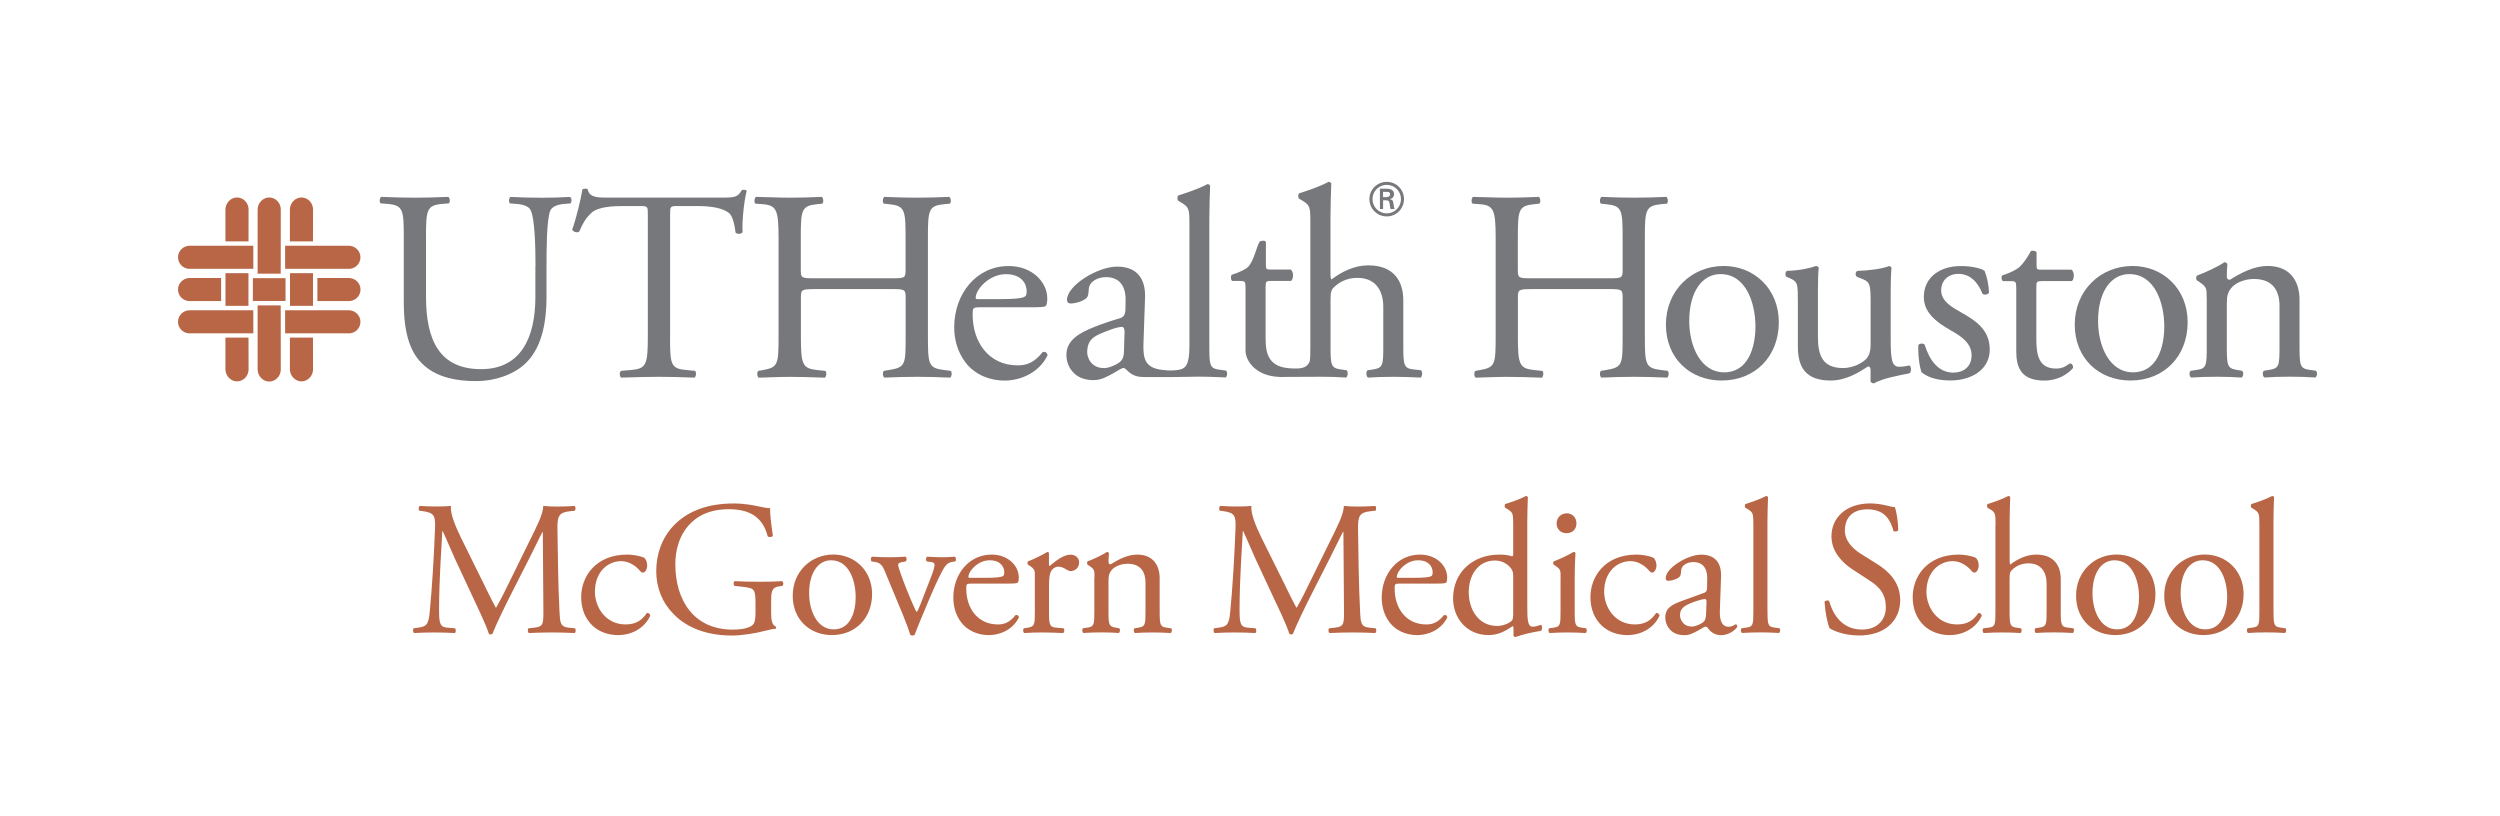 <?xml version="1.0" encoding="utf-8"?>
<!-- Generator: Adobe Illustrator 26.0.2, SVG Export Plug-In . SVG Version: 6.00 Build 0)  -->
<svg version="1.1" id="McGovern_Medical_School" xmlns="http://www.w3.org/2000/svg" xmlns:xlink="http://www.w3.org/1999/xlink"
	 x="0px" y="0px" viewBox="0 0 430.86 140.63" style="enable-background:new 0 0 430.86 140.63;" xml:space="preserve">
<style type="text/css">
	.st0{fill:#77787B;}
	.st1{fill:#B86646;}
	.st2{fill:none;}
</style>
<g>
	<path class="st0" d="M244.89,63.81l-1.26-0.14c-1.68-0.19-1.78-0.7-1.78-4.08v-7.82c0-3.28-1.59-6.04-6.04-6.04
		c-2.39,0-4.63,1.12-6.32,2.43c-0.14-0.09-0.19-0.47-0.19-0.89v-9.84c0-2.06,0.09-4.4,0.14-5.81c-0.09-0.19-0.28-0.28-0.47-0.28
		c-1.68,0.89-3.88,1.6-5.06,1.97c-0.23,0.14-0.23,0.79,0,0.94l0.47,0.28c1.41,0.84,1.45,1.12,1.45,3.88V59.6
		c0,1.22-0.01,2.06-0.1,2.65c-0.52,1.38-1.91,1.27-2.89,1.25c-4.2-0.06-4.72-2.48-4.72-5.2v-8.76c0-0.98,0.05-1.12,0.84-1.12h3.54
		c0.42-0.28,0.52-1.55-0.05-1.97h-3.44c-0.8,0-0.84-0.05-0.84-0.89v-3.88c-0.19-0.33-0.95-0.17-1.1-0.01
		c-0.57,1.08-0.98,3.23-1.92,4.28c-0.39,0.43-1.52,0.99-2.88,1.41c-0.19,0.28-0.18,0.87,0.1,1.06h1.31c0.94,0,0.98,0.09,0.98,1.36
		V60.5c0.04,1.7,1.75,4.32,5.86,4.46c0,0,0,0.01,0.01,0.01c0.1,0,0.21,0,0.32,0c0.06,0,0.11,0,0.16,0c0.07,0,0.13-0.01,0.2-0.01
		c1.98-0.02,4.85-0.03,6.36-0.03c1.64,0,3,0.04,4.4,0.14c0.33-0.14,0.42-1.07,0.1-1.26l-0.98-0.14c-1.69-0.24-1.78-0.7-1.78-4.08
		v-7.86c0-1.64,0.14-1.88,0.99-2.58c0.85-0.7,2.06-1.26,3.65-1.26c2.99,0,4.45,2.01,4.45,5.01v6.7c0,3.37-0.05,3.79-1.78,4.08
		l-0.93,0.14c-0.33,0.24-0.23,1.12,0.09,1.26c1.27-0.09,2.67-0.14,4.36-0.14c1.64,0,3,0.05,4.68,0.14
		C245.12,64.94,245.22,64.05,244.89,63.81z"/>
	<path class="st0" d="M211.29,63.86l-1.11-0.14c-1.67-0.23-1.76-0.7-1.76-4.03V37.76c0-2.04,0.09-4.36,0.14-5.75
		c-0.09-0.18-0.28-0.28-0.46-0.28c-1.67,0.88-3.85,1.58-5.01,1.95c-0.23,0.14-0.23,0.79,0,0.93l0.46,0.28
		c1.39,0.84,1.44,1.11,1.44,3.85v20.95c0,3.34-0.75,3.82-1.76,4.03c-0.27,0.06-0.6,0.09-0.9,0.11c-0.87,0.05-1.55-0.01-2.25-0.11
		c-2.77-0.4-3.05-1.99-3.02-4.27l0.28-8.07c0.14-3.48-1.49-5.43-4.82-5.43c-3.39,0-8.63,3.29-8.63,5.71c0,0.41,0.23,0.65,0.65,0.65
		c0.69,0,1.94-0.32,2.64-0.88c0.37-0.28,0.41-0.84,0.46-1.58c0.1-1.44,1.67-2.09,2.97-2.09c2.87,0,3.43,2.32,3.38,4.03l-0.03,1.72
		c-0.05,0.7-0.32,1.1-0.81,1.28c-0.36,0.14-2.67,0.73-5.47,1.94c-2.86,1.25-3.89,2.66-3.89,4.47c0,1.3,0.56,2.46,1.44,3.24
		c0.79,0.7,1.9,1.07,3.25,1.07c1.3,0,2.32-0.6,3.34-1.16c0.93-0.51,1.48-0.93,1.81-0.93c0.28,0,0.53,0.36,0.85,0.63
		c0.93,0.84,1.9,0.94,2.89,0.93c2.02-0.01,4.04,0,4.83,0l0,0l4.51-0.07c1.63,0,4.5,0.14,4.5,0.14
		C211.52,64.94,211.61,64.09,211.29,63.86z M193.72,60.1c0,0.97-0.05,1.62-0.6,2.18c-0.46,0.46-1.9,1.16-2.83,1.16
		c-2.36,0-2.95-1.99-2.92-2.78c0.07-2.39,1.33-2.83,4.04-3.85c0.94-0.35,1.68-0.48,1.96-0.48c0.28,0,0.44,0.33,0.44,0.84
		L193.72,60.1z"/>
	<g>
		<path class="st0" d="M92.29,45.81c0-2.9-0.09-8.28-0.89-9.68c-0.33-0.56-1.17-0.89-2.34-0.98l-1.17-0.09
			c-0.28-0.33-0.18-0.93,0.09-1.12c1.78,0.09,3.51,0.14,5.33,0.14c1.96,0,3.23-0.05,4.91-0.14c0.38,0.23,0.33,0.84,0.09,1.12
			l-1.12,0.09c-1.17,0.09-2.06,0.51-2.34,1.12c-0.66,1.54-0.66,6.92-0.66,9.54v5.28c0,4.07-0.65,8.37-3.27,11.18
			c-2.01,2.19-5.47,3.41-8.93,3.41c-3.23,0-6.46-0.61-8.75-2.57c-2.48-2.06-3.65-5.47-3.65-11.04V41.03c0-4.86-0.09-5.66-2.81-5.89
			l-1.17-0.09c-0.28-0.19-0.19-0.98,0.09-1.12c2.34,0.09,3.93,0.14,5.8,0.14c1.92,0,3.46-0.05,5.76-0.14
			c0.28,0.14,0.37,0.93,0.09,1.12l-1.12,0.09c-2.71,0.23-2.81,1.03-2.81,5.89v10.1c0,7.53,2.34,12.49,9.5,12.49
			c6.78,0,9.35-5.33,9.35-12.44V45.81z"/>
		<path class="st0" d="M115.48,57.92c0,4.91,0.09,5.61,2.8,5.85l1.5,0.14c0.28,0.19,0.19,1.03-0.09,1.17
			c-2.67-0.09-4.26-0.14-6.13-0.14c-1.87,0-3.51,0.05-6.5,0.14c-0.28-0.14-0.37-0.94,0-1.17l1.69-0.14c2.66-0.23,2.9-0.94,2.9-5.85
			V37.01c0-1.45,0-1.5-1.4-1.5h-2.57c-2.01,0-4.58,0.09-5.75,1.17c-1.12,1.03-1.59,2.06-2.1,3.23c-0.37,0.28-1.03,0.05-1.22-0.33
			c0.75-2.1,1.45-5.1,1.78-6.97c0.14-0.1,0.75-0.14,0.89,0c0.28,1.5,1.82,1.45,3.97,1.45h18.95c2.53,0,2.95-0.09,3.65-1.31
			c0.23-0.09,0.75-0.05,0.84,0.14c-0.51,1.92-0.84,5.7-0.7,7.11c-0.19,0.38-0.98,0.38-1.22,0.09c-0.14-1.17-0.47-2.9-1.17-3.41
			c-1.07-0.8-2.85-1.17-5.43-1.17h-3.32c-1.4,0-1.36,0.05-1.36,1.59V57.92z"/>
		<path class="st0" d="M140.37,49.83c-2.24,0-2.34,0.09-2.34,1.5v6.6c0,4.91,0.24,5.57,2.85,5.85l1.36,0.14
			c0.28,0.19,0.19,1.03-0.1,1.17c-2.52-0.09-4.12-0.14-5.94-0.14c-2.01,0-3.6,0.09-5.43,0.14c-0.28-0.14-0.37-0.89-0.09-1.17
			l0.79-0.14c2.62-0.47,2.71-0.94,2.71-5.85V41.08c0-4.91-0.33-5.7-2.76-5.89l-1.22-0.09c-0.28-0.19-0.19-1.03,0.1-1.17
			c2.29,0.04,3.88,0.14,5.89,0.14c1.82,0,3.41-0.05,5.43-0.14c0.28,0.14,0.37,0.98,0.09,1.17l-0.89,0.09
			c-2.71,0.28-2.81,0.98-2.81,5.89v5.38c0,1.45,0.09,1.5,2.34,1.5h13.38c2.24,0,2.34-0.05,2.34-1.5v-5.38c0-4.91-0.1-5.61-2.86-5.89
			l-0.89-0.09c-0.28-0.19-0.18-1.03,0.1-1.17c2.15,0.09,3.74,0.14,5.66,0.14c1.83,0,3.41-0.05,5.52-0.14
			c0.28,0.14,0.38,0.98,0.1,1.17l-0.98,0.09c-2.71,0.28-2.8,0.98-2.8,5.89v16.84c0,4.91,0.09,5.52,2.8,5.85l1.12,0.14
			c0.28,0.19,0.19,1.03-0.09,1.17c-2.25-0.09-3.83-0.14-5.66-0.14c-1.92,0-3.6,0.05-5.66,0.14c-0.28-0.14-0.38-0.89-0.1-1.17
			l0.89-0.14c2.86-0.47,2.86-0.94,2.86-5.85v-6.6c0-1.4-0.1-1.5-2.34-1.5H140.37z"/>
		<path class="st0" d="M168.9,52.96c-1.22,0-1.27,0.09-1.27,1.27c0,4.72,2.76,8.74,7.77,8.74c1.54,0,2.85-0.47,4.3-2.29
			c0.47-0.14,0.8,0.14,0.84,0.56c-1.54,3.17-4.91,4.35-7.34,4.35c-3.04,0-5.43-1.31-6.78-3.09c-1.4-1.83-1.97-4.02-1.97-6.08
			c0-5.75,3.79-10.57,9.4-10.57c4.02,0,6.64,2.76,6.64,5.57c0,0.65-0.09,1.03-0.19,1.22c-0.14,0.28-0.8,0.32-2.76,0.32H168.9z
			 M171.79,51.56c3.46,0,4.49-0.19,4.87-0.47c0.14-0.09,0.28-0.28,0.28-0.89c0-1.31-0.89-2.95-3.6-2.95c-2.76,0-5.15,2.52-5.19,4.07
			c0,0.09,0,0.23,0.33,0.23H171.79z"/>
	</g>
	<g>
		<path class="st0" d="M236.01,34.31c0-1.64,1.33-2.97,2.99-2.97c1.65,0,2.97,1.33,2.97,2.97c0,1.66-1.32,2.99-2.97,2.99
			C237.34,37.3,236.01,35.97,236.01,34.31z M241.45,34.31c0-1.35-1.09-2.45-2.45-2.45c-1.36,0-2.46,1.1-2.46,2.45
			c0,1.36,1.1,2.46,2.46,2.46C240.35,36.78,241.45,35.68,241.45,34.31z M238.37,34.51v1.51h-0.55v-3.5h1.13
			c0.64,0,1.31,0.17,1.31,0.97c0,0.4-0.25,0.72-0.71,0.82v0.02c0.48,0.1,0.54,0.31,0.59,0.69c0.05,0.33,0.09,0.7,0.21,1.01h-0.7
			c-0.04-0.2-0.1-0.42-0.12-0.63c-0.04-0.3-0.04-0.58-0.2-0.74c-0.13-0.14-0.32-0.13-0.51-0.14H238.37z M238.94,33.97
			c0.51-0.02,0.63-0.23,0.63-0.5c0-0.26-0.12-0.4-0.55-0.4h-0.66v0.9H238.94z"/>
	</g>
	<g>
		<path class="st0" d="M263.94,49.83c-2.25,0-2.34,0.09-2.34,1.5v6.6c0,4.91,0.23,5.57,2.85,5.85l1.36,0.14
			c0.28,0.19,0.19,1.03-0.09,1.17c-2.53-0.09-4.12-0.14-5.94-0.14c-2.01,0-3.6,0.09-5.43,0.14c-0.28-0.14-0.37-0.89-0.09-1.17
			l0.8-0.14c2.62-0.47,2.71-0.94,2.71-5.85V41.08c0-4.91-0.33-5.71-2.76-5.89l-1.22-0.09c-0.28-0.19-0.19-1.03,0.09-1.17
			c2.29,0.05,3.88,0.14,5.89,0.14c1.82,0,3.41-0.05,5.43-0.14c0.28,0.14,0.37,0.98,0.09,1.17l-0.89,0.09
			c-2.71,0.28-2.81,0.98-2.81,5.89v5.38c0,1.45,0.09,1.5,2.34,1.5h13.38c2.24,0,2.34-0.05,2.34-1.5v-5.38
			c0-4.91-0.09-5.61-2.85-5.89l-0.89-0.09c-0.28-0.19-0.19-1.03,0.09-1.17c2.15,0.09,3.74,0.14,5.66,0.14
			c1.82,0,3.41-0.05,5.52-0.14c0.28,0.14,0.37,0.98,0.09,1.17l-0.98,0.09c-2.71,0.28-2.81,0.98-2.81,5.89v16.84
			c0,4.91,0.09,5.52,2.81,5.85l1.12,0.14c0.28,0.19,0.19,1.03-0.09,1.17c-2.24-0.09-3.84-0.14-5.66-0.14c-1.92,0-3.6,0.05-5.66,0.14
			c-0.28-0.14-0.37-0.89-0.09-1.17l0.89-0.14c2.85-0.47,2.85-0.94,2.85-5.85v-6.6c0-1.4-0.09-1.5-2.34-1.5H263.94z"/>
		<path class="st0" d="M306.57,55.52c0,5.85-4.02,10.06-9.87,10.06c-5.38,0-9.59-3.79-9.59-9.64c0-5.89,4.44-10.1,9.96-10.1
			C302.31,45.84,306.57,49.77,306.57,55.52z M296.51,47.24c-3.09,0-5.38,2.95-5.38,8.09c0,4.26,1.92,8.84,6.03,8.84
			c4.12,0,5.38-4.3,5.38-7.9C302.54,52.29,300.95,47.24,296.51,47.24z"/>
		<path class="st0" d="M351.79,48.46c-0.8,0-0.84,0.14-0.84,1.12v8.75c0,2.71,0.33,5.19,3.41,5.19c0.47,0,0.89-0.09,1.26-0.23
			c0.42-0.14,1.03-0.65,1.17-0.65c0.37,0,0.56,0.51,0.47,0.8c-0.84,0.98-2.53,2.15-4.91,2.15c-4.02,0-4.86-2.24-4.86-5.05V49.81
			c0-1.26-0.05-1.36-0.98-1.36h-1.31c-0.28-0.19-0.33-0.7-0.14-0.98c1.36-0.42,2.53-1.03,2.99-1.45c0.61-0.56,1.5-1.82,1.96-2.76
			c0.23-0.09,0.8-0.09,0.98,0.23v2.1c0,0.84,0.05,0.89,0.84,0.89h5.19c0.56,0.42,0.47,1.68,0.05,1.96H351.79z"/>
		<path class="st0" d="M377.03,55.52c0,5.85-4.02,10.06-9.87,10.06c-5.38,0-9.59-3.79-9.59-9.64c0-5.89,4.44-10.1,9.96-10.1
			C372.77,45.84,377.03,49.77,377.03,55.52z M366.97,47.24c-3.09,0-5.38,2.95-5.38,8.09c0,4.26,1.92,8.84,6.03,8.84
			c4.12,0,5.38-4.3,5.38-7.9C373,52.29,371.41,47.24,366.97,47.24z"/>
		<path class="st0" d="M380.31,51.5c0-1.82,0-2.06-1.26-2.9l-0.42-0.28c-0.19-0.19-0.19-0.7,0.05-0.84
			c1.08-0.37,3.74-1.59,4.68-2.29c0.19,0,0.42,0.09,0.51,0.33c-0.09,1.08-0.09,1.78-0.09,2.2c0,0.28,0.19,0.51,0.51,0.51
			c1.96-1.22,4.16-2.39,6.55-2.39c3.88,0,5.47,2.67,5.47,5.8v8.04c0,3.37,0.09,3.84,1.78,4.07l1.03,0.14
			c0.33,0.23,0.23,1.03-0.09,1.17c-1.4-0.09-2.76-0.14-4.4-0.14c-1.68,0-3.09,0.05-4.35,0.14c-0.33-0.14-0.42-0.94-0.09-1.17
			l0.89-0.14c1.73-0.28,1.78-0.7,1.78-4.07v-6.97c0-2.67-1.22-4.63-4.4-4.63c-1.78,0-3.32,0.75-3.98,1.64
			c-0.61,0.8-0.7,1.45-0.7,2.81v7.16c0,3.37,0.09,3.79,1.78,4.07l0.84,0.14c0.33,0.23,0.23,1.03-0.09,1.17
			c-1.26-0.09-2.62-0.14-4.26-0.14c-1.68,0-3.09,0.05-4.4,0.14c-0.33-0.14-0.42-0.94-0.09-1.17l0.98-0.14
			c1.73-0.23,1.78-0.7,1.78-4.07V51.5z"/>
		<path class="st0" d="M313.31,58.05c0,3.23,0.8,5.38,4.35,5.38c1.26,0,2.76-0.51,3.79-1.4c0.61-0.56,0.94-1.26,0.94-2.71v-7.67
			c0-3.04-0.33-3.13-1.73-3.7l-0.61-0.23c-0.33-0.19-0.33-0.84,0.05-1.03c1.87-0.05,4.44-0.37,5.47-0.84
			c0.23,0.05,0.37,0.14,0.42,0.33c-0.09,0.89-0.14,2.34-0.14,4.07v7.86c0,3.7,0.14,5.1,1.45,5.1c0.56,0,1.17-0.09,1.82-0.23
			c0.28,0.23,0.33,1.17-0.05,1.36c-1.82,0.37-4.54,0.84-6.13,1.73c-0.23,0-0.47-0.14-0.56-0.33V63.8c0-0.42-0.14-0.65-0.42-0.65
			c-1.4,0.89-3.69,2.43-6.45,2.43c-4.12,0-5.66-2.06-5.66-5.85v-7.81c0-2.95,0-3.37-1.4-3.98l-0.56-0.23
			c-0.28-0.23-0.23-0.89,0.09-1.03c2.15-0.05,3.98-0.47,5-0.84c0.28,0.05,0.42,0.14,0.47,0.33c-0.09,0.8-0.14,1.78-0.14,4.07V58.05z
			"/>
		<path class="st0" d="M342.03,46.68c0.42,1.03,0.75,2.53,0.75,3.79c-0.19,0.33-0.89,0.42-1.12,0.14c-0.8-2.06-2.2-3.41-4.12-3.41
			c-1.82,0-2.99,1.17-2.99,2.85c0,1.92,1.96,2.95,3.6,3.88c2.48,1.4,4.77,2.99,4.77,6.31c0,3.55-3.27,5.33-6.74,5.33
			c-2.2,0-3.84-0.47-5-1.4c-0.37-0.89-0.66-3.18-0.56-4.72c0.23-0.28,0.84-0.33,1.08-0.05c0.8,2.57,2.29,4.82,4.96,4.82
			c1.68,0,3.13-0.98,3.13-2.99c0-2.15-1.87-3.32-3.6-4.3c-2.71-1.54-4.63-3.18-4.63-5.75c0-3.41,2.81-5.33,6.36-5.33
			C339.88,45.84,341.61,46.31,342.03,46.68z"/>
	</g>
</g>
<g>
	<g>
		<path class="st1" d="M83.17,100.21c0.76,1.55,1.48,3.06,2.27,4.51h0.07c0.89-1.55,1.71-3.26,2.53-4.93l3.09-6.28
			c1.48-2.99,2.43-4.8,2.5-6.31c1.12,0.1,1.81,0.1,2.47,0.1c0.82,0,1.91-0.03,2.93-0.1c0.2,0.13,0.2,0.69,0.03,0.82l-0.69,0.07
			c-2.07,0.2-2.33,0.82-2.3,3.12c0.07,3.49,0.1,9.57,0.36,14.31c0.1,1.64,0.07,2.53,1.61,2.66l1.05,0.1c0.2,0.2,0.16,0.69-0.07,0.82
			c-1.35-0.07-2.7-0.1-3.88-0.1c-1.15,0-2.63,0.03-3.98,0.1c-0.23-0.16-0.26-0.62-0.07-0.82l0.95-0.1c1.61-0.16,1.61-0.69,1.61-2.8
			l-0.1-13.71H93.5c-0.23,0.36-1.48,2.99-2.14,4.28l-2.93,5.76c-1.48,2.89-2.96,5.99-3.55,7.5c-0.07,0.1-0.2,0.13-0.33,0.13
			c-0.07,0-0.23-0.03-0.3-0.13c-0.56-1.74-2.14-4.97-2.89-6.58l-2.96-6.35c-0.69-1.51-1.38-3.22-2.1-4.74h-0.07
			c-0.13,2.04-0.23,3.95-0.33,5.85c-0.1,2.01-0.23,4.93-0.23,7.73c0,2.43,0.2,2.96,1.48,3.06l1.25,0.1c0.23,0.2,0.2,0.72-0.03,0.82
			c-1.12-0.07-2.4-0.1-3.65-0.1c-1.05,0-2.24,0.03-3.35,0.1c-0.2-0.16-0.26-0.66-0.07-0.82l0.72-0.1c1.38-0.2,1.84-0.39,2.04-2.7
			c0.2-2.17,0.36-3.98,0.56-7.24c0.16-2.73,0.3-5.53,0.36-7.33c0.07-2.07-0.2-2.57-2.2-2.83l-0.53-0.07
			c-0.16-0.2-0.13-0.69,0.13-0.82c0.99,0.07,1.78,0.1,2.6,0.1c0.76,0,1.64,0,2.73-0.1c-0.13,1.28,0.69,3.32,1.71,5.43L83.17,100.21z
			"/>
		<path class="st1" d="M111.05,96.14c0.26,0.23,0.49,0.76,0.49,1.32c0,0.59-0.33,1.22-0.72,1.22c-0.16,0-0.33-0.07-0.46-0.23
			c-0.72-0.89-1.94-1.74-3.29-1.74c-2.3,0-4.54,1.81-4.54,5.29c0,2.57,1.78,5.62,5.3,5.62c1.91,0,2.89-0.86,3.65-1.97
			c0.26-0.07,0.56,0.16,0.59,0.46c-1.12,2.43-3.58,3.35-5.49,3.35c-1.74,0-3.35-0.56-4.51-1.68c-1.15-1.12-1.91-2.73-1.91-4.87
			c0-3.55,2.5-7.33,7.96-7.33C108.88,95.58,110.16,95.74,111.05,96.14z"/>
		<path class="st1" d="M132.9,105.64c0,1.32,0.2,2.1,0.79,2.34c0.1,0.1,0.1,0.3-0.03,0.39c-0.39,0-0.99,0.13-1.61,0.3
			c-1.74,0.46-4.11,0.86-5.89,0.86c-3.91,0-7.5-1.08-10.03-3.65c-1.97-1.97-3.03-4.57-3.03-7.47c0-2.8,0.92-5.62,2.96-7.79
			c2.2-2.3,5.46-3.85,10.43-3.85c1.88,0,3.62,0.36,4.18,0.49c0.63,0.13,1.64,0.36,2.04,0.3c0,1.09,0.2,2.8,0.49,4.77
			c-0.1,0.26-0.69,0.3-0.89,0.1c-0.92-3.55-3.39-4.67-6.74-4.67c-6.38,0-9.18,4.54-9.18,9.47c0,6.31,3.26,11.28,9.87,11.28
			c2.04,0,3.26-0.43,3.62-0.99c0.16-0.23,0.33-0.82,0.33-1.87v-1.32c0-2.76-0.1-2.96-2.14-3.19l-1.45-0.16
			c-0.26-0.13-0.23-0.72,0-0.82c0.95,0.07,2.76,0.1,4.7,0.1c1.28,0,2.4-0.03,3.49-0.1c0.23,0.13,0.26,0.62,0.03,0.82l-0.53,0.07
			c-1.38,0.16-1.41,1.09-1.41,2.76V105.64z"/>
		<path class="st1" d="M150.3,102.38c0,4.11-2.83,7.07-6.94,7.07c-3.78,0-6.74-2.66-6.74-6.78c0-4.14,3.12-7.1,7-7.1
			C147.31,95.58,150.3,98.34,150.3,102.38z M143.23,96.56c-2.17,0-3.78,2.07-3.78,5.69c0,2.99,1.35,6.22,4.24,6.22
			c2.89,0,3.78-3.03,3.78-5.56C147.47,100.12,146.35,96.56,143.23,96.56z"/>
		<path class="st1" d="M152.84,99.29c-0.49-1.22-0.79-2.27-1.97-2.43l-0.66-0.1c-0.2-0.26-0.16-0.72,0.1-0.82
			c0.82,0.07,1.97,0.1,3.09,0.1c0.89,0,1.55-0.03,2.66-0.1c0.23,0.13,0.26,0.66,0.03,0.82l-0.39,0.07
			c-1.02,0.16-1.05,0.33-0.72,1.32c0.76,2.27,1.71,4.57,2.47,6.28c0.3,0.66,0.43,0.95,0.53,1.05c0.13-0.1,0.36-0.56,0.62-1.25
			l1.88-4.84c0.46-1.15,0.59-1.84,0.59-2.04c0-0.3-0.2-0.43-0.59-0.49l-0.76-0.1c-0.2-0.23-0.16-0.69,0.07-0.82
			c1.02,0.07,1.84,0.1,2.47,0.1c0.82,0,1.38-0.03,2.3-0.1c0.23,0.13,0.26,0.62,0.07,0.82l-0.49,0.07c-1.15,0.16-1.45,1.02-2.4,2.86
			c-0.46,0.89-2.5,5.66-3.03,7.01c-0.33,0.82-0.66,1.58-1.08,2.7c-0.07,0.1-0.2,0.13-0.33,0.13c-0.16,0-0.33-0.03-0.43-0.13
			c-0.26-0.92-0.76-2.2-1.25-3.42L152.84,99.29z"/>
		<path class="st1" d="M167.42,100.58c-0.86,0-0.89,0.07-0.89,0.89c0,3.32,1.94,6.15,5.46,6.15c1.09,0,2.01-0.33,3.03-1.61
			c0.33-0.1,0.56,0.1,0.59,0.39c-1.09,2.24-3.45,3.06-5.16,3.06c-2.14,0-3.82-0.92-4.77-2.17c-0.99-1.28-1.38-2.83-1.38-4.28
			c0-4.05,2.66-7.43,6.61-7.43c2.83,0,4.67,1.94,4.67,3.91c0,0.46-0.07,0.72-0.13,0.86c-0.1,0.2-0.56,0.23-1.94,0.23H167.42z
			 M169.46,99.59c2.43,0,3.16-0.13,3.42-0.33c0.1-0.07,0.2-0.2,0.2-0.63c0-0.92-0.63-2.07-2.53-2.07c-1.94,0-3.62,1.78-3.65,2.86
			c0,0.07,0,0.16,0.23,0.16H169.46z"/>
		<path class="st1" d="M178.36,99.56c0-1.28,0-1.45-0.89-2.04l-0.3-0.2c-0.13-0.13-0.13-0.49,0.03-0.59
			c0.76-0.26,2.5-1.12,3.32-1.61c0.16,0.03,0.26,0.1,0.26,0.23v1.91c0,0.16,0.03,0.26,0.1,0.3c1.15-0.95,2.4-1.97,3.62-1.97
			c0.82,0,1.48,0.53,1.48,1.32c0,1.09-0.89,1.51-1.41,1.51c-0.33,0-0.49-0.1-0.72-0.23c-0.49-0.33-0.99-0.53-1.45-0.53
			c-0.53,0-0.92,0.3-1.18,0.66c-0.33,0.46-0.43,1.41-0.43,2.53v4.47c0,2.37,0.07,2.76,1.32,2.86l1.18,0.1
			c0.23,0.16,0.16,0.72-0.07,0.82c-1.55-0.07-2.5-0.1-3.65-0.1c-1.18,0-2.17,0.03-3.03,0.1c-0.23-0.1-0.3-0.66-0.07-0.82l0.63-0.1
			c1.22-0.2,1.25-0.49,1.25-2.86V99.56z"/>
		<path class="st1" d="M188.63,99.56c0-1.28,0-1.45-0.89-2.04l-0.3-0.2c-0.13-0.13-0.13-0.49,0.03-0.59
			c0.76-0.26,2.63-1.12,3.29-1.61c0.13,0,0.3,0.07,0.36,0.23c-0.07,0.76-0.07,1.25-0.07,1.55c0,0.2,0.13,0.36,0.36,0.36
			c1.38-0.86,2.93-1.68,4.6-1.68c2.73,0,3.85,1.88,3.85,4.08v5.66c0,2.37,0.07,2.7,1.25,2.86l0.72,0.1
			c0.23,0.16,0.16,0.72-0.07,0.82c-0.99-0.07-1.94-0.1-3.09-0.1c-1.18,0-2.17,0.03-3.06,0.1c-0.23-0.1-0.3-0.66-0.07-0.82l0.63-0.1
			c1.22-0.2,1.25-0.49,1.25-2.86v-4.9c0-1.88-0.86-3.26-3.09-3.26c-1.25,0-2.33,0.53-2.8,1.15c-0.43,0.56-0.49,1.02-0.49,1.97v5.03
			c0,2.37,0.07,2.66,1.25,2.86l0.59,0.1c0.23,0.16,0.16,0.72-0.07,0.82c-0.89-0.07-1.84-0.1-2.99-0.1c-1.18,0-2.17,0.03-3.09,0.1
			c-0.23-0.1-0.3-0.66-0.07-0.82l0.69-0.1c1.22-0.16,1.25-0.49,1.25-2.86V99.56z"/>
		<path class="st1" d="M221.15,100.21c0.76,1.55,1.48,3.06,2.27,4.51h0.07c0.89-1.55,1.71-3.26,2.53-4.93l3.09-6.28
			c1.48-2.99,2.43-4.8,2.5-6.31c1.12,0.1,1.81,0.1,2.47,0.1c0.82,0,1.91-0.03,2.93-0.1c0.2,0.13,0.2,0.69,0.03,0.82l-0.69,0.07
			c-2.07,0.2-2.33,0.82-2.3,3.12c0.07,3.49,0.1,9.57,0.36,14.31c0.1,1.64,0.07,2.53,1.61,2.66l1.05,0.1c0.2,0.2,0.16,0.69-0.07,0.82
			c-1.35-0.07-2.7-0.1-3.88-0.1c-1.15,0-2.63,0.03-3.98,0.1c-0.23-0.16-0.26-0.62-0.07-0.82l0.95-0.1c1.61-0.16,1.61-0.69,1.61-2.8
			l-0.1-13.71h-0.07c-0.23,0.36-1.48,2.99-2.14,4.28l-2.93,5.76c-1.48,2.89-2.96,5.99-3.55,7.5c-0.07,0.1-0.2,0.13-0.33,0.13
			c-0.07,0-0.23-0.03-0.3-0.13c-0.56-1.74-2.14-4.97-2.89-6.58l-2.96-6.35c-0.69-1.51-1.38-3.22-2.1-4.74h-0.07
			c-0.13,2.04-0.23,3.95-0.33,5.85c-0.1,2.01-0.23,4.93-0.23,7.73c0,2.43,0.2,2.96,1.48,3.06l1.25,0.1c0.23,0.2,0.2,0.72-0.03,0.82
			c-1.12-0.07-2.4-0.1-3.65-0.1c-1.05,0-2.24,0.03-3.35,0.1c-0.2-0.16-0.26-0.66-0.07-0.82l0.72-0.1c1.38-0.2,1.84-0.39,2.04-2.7
			c0.2-2.17,0.36-3.98,0.56-7.24c0.16-2.73,0.3-5.53,0.36-7.33c0.07-2.07-0.2-2.57-2.2-2.83l-0.53-0.07
			c-0.16-0.2-0.13-0.69,0.13-0.82c0.99,0.07,1.78,0.1,2.6,0.1c0.76,0,1.64,0,2.73-0.1c-0.13,1.28,0.69,3.32,1.71,5.43L221.15,100.21
			z"/>
		<path class="st1" d="M241.25,100.58c-0.86,0-0.89,0.07-0.89,0.89c0,3.32,1.94,6.15,5.46,6.15c1.09,0,2.01-0.33,3.03-1.61
			c0.33-0.1,0.56,0.1,0.59,0.39c-1.09,2.24-3.45,3.06-5.16,3.06c-2.14,0-3.82-0.92-4.77-2.17c-0.99-1.28-1.38-2.83-1.38-4.28
			c0-4.05,2.66-7.43,6.61-7.43c2.83,0,4.67,1.94,4.67,3.91c0,0.46-0.07,0.72-0.13,0.86c-0.1,0.2-0.56,0.23-1.94,0.23H241.25z
			 M243.29,99.59c2.43,0,3.16-0.13,3.42-0.33c0.1-0.07,0.2-0.2,0.2-0.63c0-0.92-0.63-2.07-2.53-2.07c-1.94,0-3.62,1.78-3.65,2.86
			c0,0.07,0,0.16,0.23,0.16H243.29z"/>
		<path class="st1" d="M263.22,104.19c0,2.6,0.03,3.82,0.95,3.82c0.36,0,0.92-0.16,1.41-0.33c0.23,0.07,0.26,0.89-0.03,1.05
			c-1.38,0.2-3.42,0.69-4.34,1.05c-0.2,0-0.36-0.1-0.36-0.26v-0.56c0-0.49,0-0.89-0.07-1.02h-0.13c-1.45,0.99-2.57,1.51-4.14,1.51
			c-3.65,0-6.08-2.86-6.08-6.31c0-4.6,3.49-7.56,7.96-7.56c1.12,0,1.84,0.16,2.2,0.3c0.16,0,0.2-0.2,0.2-0.46v-4.97
			c0-1.94-0.03-2.14-1.02-2.73l-0.33-0.2c-0.16-0.1-0.16-0.56,0-0.66c0.82-0.26,2.37-0.76,3.55-1.38c0.13,0,0.26,0.07,0.33,0.2
			c-0.03,0.99-0.1,2.63-0.1,4.08V104.19z M260.79,99.26c0-0.66-0.13-0.95-0.36-1.28c-0.49-0.69-1.48-1.38-2.76-1.38
			c-2.99,0-4.54,2.6-4.54,5.46c0,2.99,1.68,5.82,4.9,5.82c0.89,0,2.01-0.39,2.53-0.92c0.2-0.2,0.23-0.69,0.23-1.22V99.26z"/>
		<path class="st1" d="M268.96,99.56c0-1.28,0-1.45-0.89-2.04l-0.3-0.2c-0.13-0.13-0.13-0.49,0.03-0.59
			c0.76-0.26,2.63-1.12,3.39-1.61c0.16,0,0.3,0.07,0.33,0.2c-0.07,1.15-0.13,2.73-0.13,4.08v5.92c0,2.37,0.07,2.7,1.25,2.86
			l0.69,0.1c0.23,0.16,0.16,0.72-0.07,0.82c-0.99-0.07-1.94-0.1-3.09-0.1c-1.18,0-2.17,0.03-3.09,0.1c-0.23-0.1-0.3-0.66-0.07-0.82
			l0.69-0.1c1.22-0.16,1.25-0.49,1.25-2.86V99.56z M271.69,90.18c0,1.18-0.82,1.71-1.74,1.71c-1.02,0-1.68-0.76-1.68-1.64
			c0-1.08,0.79-1.78,1.78-1.78C271.03,88.47,271.69,89.26,271.69,90.18z"/>
		<path class="st1" d="M284.99,96.14c0.26,0.23,0.49,0.76,0.49,1.32c0,0.59-0.33,1.22-0.72,1.22c-0.16,0-0.33-0.07-0.46-0.23
			c-0.72-0.89-1.94-1.74-3.29-1.74c-2.3,0-4.54,1.81-4.54,5.29c0,2.57,1.78,5.62,5.3,5.62c1.91,0,2.89-0.86,3.65-1.97
			c0.26-0.07,0.56,0.16,0.59,0.46c-1.12,2.43-3.58,3.35-5.49,3.35c-1.74,0-3.35-0.56-4.51-1.68c-1.15-1.12-1.91-2.73-1.91-4.87
			c0-3.55,2.5-7.33,7.96-7.33C282.82,95.58,284.1,95.74,284.99,96.14z"/>
		<path class="st1" d="M293.64,102.19c0.49-0.16,0.56-0.46,0.56-0.95l0.03-1.51c0.03-1.22-0.36-2.86-2.4-2.86
			c-0.92,0-2.04,0.46-2.1,1.48c-0.03,0.53-0.07,0.92-0.33,1.12c-0.49,0.39-1.38,0.63-1.87,0.63c-0.3,0-0.46-0.16-0.46-0.46
			c0-1.71,3.72-4.05,6.12-4.05c2.37,0,3.52,1.38,3.42,3.85l-0.2,5.72c-0.07,1.51,0.23,2.86,1.51,2.86c0.33,0,0.62-0.1,0.82-0.2
			c0.16-0.1,0.33-0.23,0.43-0.23c0.13,0,0.23,0.2,0.23,0.43c0,0.16-1.15,1.45-2.76,1.45c-0.79,0-1.58-0.3-2.14-1.02
			c-0.13-0.2-0.33-0.46-0.53-0.46c-0.23,0-0.62,0.3-1.28,0.66c-0.72,0.39-1.45,0.82-2.37,0.82c-0.95,0-1.74-0.26-2.3-0.76
			c-0.62-0.56-1.02-1.38-1.02-2.3c0-1.28,0.62-2.04,2.73-2.8L293.64,102.19z M291.6,107.98c0.66,0,1.68-0.49,2.01-0.82
			c0.39-0.39,0.39-0.86,0.43-1.55l0.07-1.94c0-0.36-0.13-0.43-0.33-0.43c-0.2,0-0.76,0.13-1.35,0.33c-1.94,0.66-2.89,1.15-2.89,2.43
			C289.53,106.56,289.92,107.98,291.6,107.98z"/>
		<path class="st1" d="M304.62,105.31c0,2.37,0.07,2.7,1.25,2.86l0.79,0.1c0.23,0.16,0.16,0.72-0.07,0.82
			c-1.08-0.07-2.04-0.1-3.19-0.1c-1.18,0-2.17,0.03-3.16,0.1c-0.23-0.1-0.3-0.66-0.07-0.82l0.76-0.1c1.22-0.16,1.25-0.49,1.25-2.86
			V90.45c0-1.94-0.03-2.14-1.02-2.73l-0.33-0.2c-0.16-0.1-0.16-0.56,0-0.66c0.82-0.26,2.37-0.76,3.55-1.38
			c0.13,0,0.26,0.07,0.33,0.2c-0.03,0.99-0.1,2.63-0.1,4.08V105.31z"/>
		<path class="st1" d="M320.47,109.52c-2.76,0-4.51-0.86-5.13-1.22c-0.39-0.72-0.82-3.06-0.89-4.6c0.16-0.23,0.66-0.3,0.79-0.1
			c0.49,1.68,1.84,4.9,5.66,4.9c2.76,0,4.11-1.81,4.11-3.78c0-1.45-0.3-3.06-2.7-4.6l-3.12-2.04c-1.64-1.09-3.55-2.96-3.55-5.66
			c0-3.12,2.43-5.66,6.71-5.66c1.02,0,2.2,0.2,3.06,0.43c0.43,0.13,0.89,0.2,1.15,0.2c0.3,0.79,0.59,2.63,0.59,4.01
			c-0.13,0.2-0.66,0.3-0.82,0.1c-0.43-1.58-1.32-3.72-4.47-3.72c-3.22,0-3.91,2.14-3.91,3.65c0,1.91,1.58,3.29,2.8,4.05l2.63,1.64
			c2.07,1.28,4.11,3.19,4.11,6.31C327.48,107.05,324.75,109.52,320.47,109.52z"/>
		<path class="st1" d="M340.53,96.14c0.26,0.23,0.49,0.76,0.49,1.32c0,0.59-0.33,1.22-0.72,1.22c-0.16,0-0.33-0.07-0.46-0.23
			c-0.72-0.89-1.94-1.74-3.29-1.74c-2.3,0-4.54,1.81-4.54,5.29c0,2.57,1.78,5.62,5.3,5.62c1.91,0,2.89-0.86,3.65-1.97
			c0.26-0.07,0.56,0.16,0.59,0.46c-1.12,2.43-3.58,3.35-5.49,3.35c-1.74,0-3.35-0.56-4.51-1.68c-1.15-1.12-1.91-2.73-1.91-4.87
			c0-3.55,2.5-7.33,7.96-7.33C338.36,95.58,339.65,95.74,340.53,96.14z"/>
		<path class="st1" d="M343.92,90.45c0-1.94-0.03-2.14-1.02-2.73l-0.33-0.2c-0.16-0.1-0.16-0.56,0-0.66
			c0.82-0.26,2.37-0.76,3.55-1.38c0.13,0,0.26,0.07,0.33,0.2c-0.03,0.99-0.1,2.63-0.1,4.08v6.91c0,0.3,0.03,0.56,0.13,0.62
			c1.18-0.92,2.76-1.71,4.44-1.71c3.12,0,4.24,1.94,4.24,4.24v5.49c0,2.37,0.07,2.73,1.25,2.86l0.89,0.1
			c0.23,0.16,0.16,0.72-0.07,0.82c-1.18-0.07-2.14-0.1-3.29-0.1c-1.18,0-2.17,0.03-3.06,0.1c-0.23-0.1-0.3-0.66-0.07-0.82l0.66-0.1
			c1.22-0.2,1.25-0.49,1.25-2.86v-4.7c0-2.1-1.02-3.52-3.12-3.52c-1.12,0-1.97,0.39-2.57,0.89c-0.59,0.49-0.69,0.66-0.69,1.81v5.53
			c0,2.37,0.07,2.7,1.25,2.86l0.69,0.1c0.23,0.13,0.16,0.72-0.07,0.82c-0.99-0.07-1.94-0.1-3.09-0.1c-1.18,0-2.17,0.03-3.22,0.1
			c-0.23-0.1-0.3-0.66-0.07-0.82l0.82-0.1c1.22-0.13,1.25-0.49,1.25-2.86V90.45z"/>
		<path class="st1" d="M371.48,102.38c0,4.11-2.83,7.07-6.94,7.07c-3.78,0-6.74-2.66-6.74-6.78c0-4.14,3.12-7.1,7-7.1
			C368.49,95.58,371.48,98.34,371.48,102.38z M364.41,96.56c-2.17,0-3.78,2.07-3.78,5.69c0,2.99,1.35,6.22,4.24,6.22
			c2.89,0,3.78-3.03,3.78-5.56C368.65,100.12,367.53,96.56,364.41,96.56z"/>
		<path class="st1" d="M386.67,102.38c0,4.11-2.83,7.07-6.94,7.07c-3.78,0-6.74-2.66-6.74-6.78c0-4.14,3.12-7.1,7-7.1
			C383.68,95.58,386.67,98.34,386.67,102.38z M379.6,96.56c-2.17,0-3.78,2.07-3.78,5.69c0,2.99,1.35,6.22,4.24,6.22
			c2.89,0,3.78-3.03,3.78-5.56C383.85,100.12,382.73,96.56,379.6,96.56z"/>
		<path class="st1" d="M391.83,105.31c0,2.37,0.07,2.7,1.25,2.86l0.79,0.1c0.23,0.16,0.16,0.72-0.07,0.82
			c-1.08-0.07-2.04-0.1-3.19-0.1c-1.18,0-2.17,0.03-3.16,0.1c-0.23-0.1-0.3-0.66-0.07-0.82l0.76-0.1c1.22-0.16,1.25-0.49,1.25-2.86
			V90.45c0-1.94-0.03-2.14-1.02-2.73l-0.33-0.2c-0.16-0.1-0.16-0.56,0-0.66c0.82-0.26,2.37-0.76,3.55-1.38
			c0.13,0,0.26,0.07,0.33,0.2c-0.03,0.99-0.1,2.63-0.1,4.08V105.31z"/>
	</g>
	<g>
		<rect x="38.86" y="47.08" class="st1" width="3.96" height="5.63"/>
		<rect x="43.58" y="47.94" class="st1" width="5.63" height="3.93"/>
		<rect x="49.98" y="47.08" class="st1" width="3.96" height="5.63"/>
		<g>
			<path class="st1" d="M48.39,36.09c0-1.1-0.89-2.06-1.99-2.06c-1.1,0-2,0.98-2,2.08l0,11.05h3.98L48.39,36.09z"/>
			<path class="st1" d="M48.39,63.7c0,1.1-0.89,2.06-1.99,2.06c-1.1,0-2-0.98-2-2.08l0-11.05h3.98L48.39,63.7z"/>
			<path class="st1" d="M42.84,36.09c0-1.1-0.89-2.06-1.99-2.06c-1.1,0-2,0.98-2,2.08l0,5.49h3.98L42.84,36.09z"/>
			<path class="st1" d="M53.95,36.09c0-1.1-0.89-2.06-1.99-2.06c-1.1,0-2,0.98-2,2.08l0,5.49h3.98L53.95,36.09z"/>
			<path class="st1" d="M42.84,63.67c0,1.1-0.89,2.06-1.99,2.06c-1.1,0-2-0.98-2-2.08l0-5.47h3.98L42.84,63.67z"/>
			<path class="st1" d="M53.95,63.67c0,1.1-0.89,2.06-1.99,2.06c-1.1,0-2-0.98-2-2.08l0-5.47h3.98L53.95,63.67z"/>
			<path class="st1" d="M32.72,46.33l10.94,0v-3.98h-0.18l-10.78,0c-1.11,0-2.02,0.89-2.02,1.99c0,1.09,0.88,1.98,1.97,2h0
				C32.67,46.33,32.71,46.33,32.72,46.33C32.73,46.33,32.71,46.33,32.72,46.33"/>
			<path class="st1" d="M32.72,57.45l10.94,0v-3.98h-0.18l-10.78,0c-1.11,0-2.02,0.89-2.02,1.99c0,1.1,0.88,1.98,1.97,2h0
				C32.67,57.45,32.71,57.45,32.72,57.45C32.73,57.45,32.71,57.45,32.72,57.45"/>
			<path class="st1" d="M60.08,57.45l-10.94,0v-3.98h0.18l10.78,0c1.1,0,2.02,0.89,2.02,1.99c0,1.1-0.88,1.98-1.97,2h0
				C60.14,57.45,60.09,57.45,60.08,57.45C60.08,57.45,60.09,57.45,60.08,57.45"/>
			<path class="st1" d="M32.72,51.89l5.39,0v-3.98h-0.18l-5.23,0c-1.11,0-2.02,0.89-2.02,1.99c0,1.09,0.88,1.98,1.97,1.99h0
				C32.67,51.89,32.71,51.89,32.72,51.89C32.73,51.89,32.71,51.89,32.72,51.89"/>
			<path class="st1" d="M60.09,51.89l-5.39,0v-3.98h0.18l5.23,0c1.11,0,2.02,0.89,2.02,1.99c0,1.09-0.88,1.98-1.97,1.99h0
				C60.14,51.89,60.09,51.89,60.09,51.89C60.08,51.89,60.09,51.89,60.09,51.89"/>
			<path class="st1" d="M60.08,46.33l-10.94,0v-3.98h0.18l10.78,0c1.1,0,2.02,0.89,2.02,1.99c0,1.09-0.88,1.98-1.97,2h0
				C60.14,46.33,60.09,46.33,60.08,46.33C60.08,46.33,60.09,46.33,60.08,46.33"/>
		</g>
	</g>
</g>
<rect class="st2" width="430.86" height="140.63"/>
</svg>
